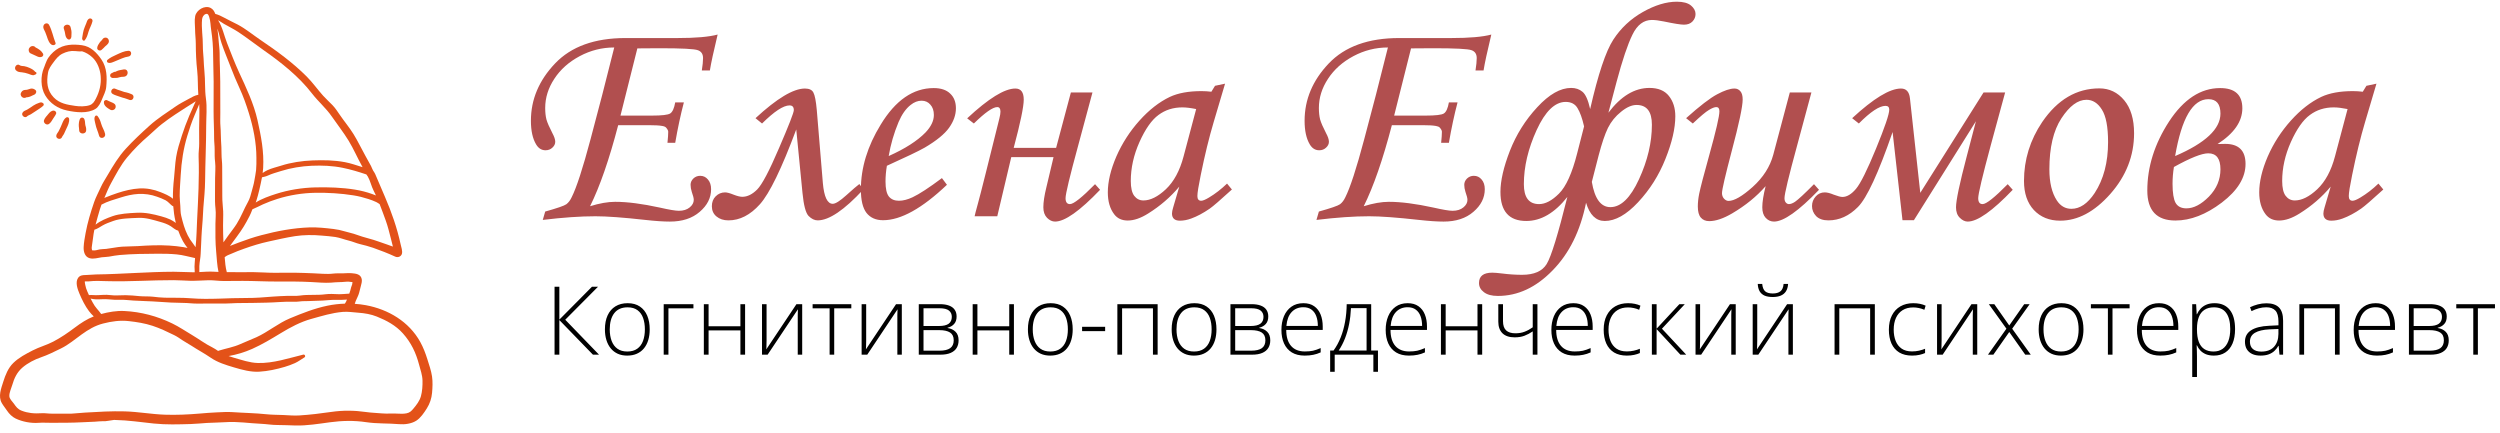 <?xml version="1.0" encoding="UTF-8"?> <svg xmlns="http://www.w3.org/2000/svg" width="289" height="50" viewBox="0 0 289 50" fill="none"> <path d="M82.062 8.143H81.131C81.225 7.545 81.272 7.07 81.272 6.719C81.272 6.25 81.072 5.945 80.674 5.805C80.287 5.652 78.811 5.576 76.244 5.576L73.678 5.594L71.727 13.363H75.365C76.514 13.363 77.217 13.281 77.475 13.117C77.744 12.941 77.938 12.514 78.055 11.834H79.057C78.682 13.252 78.348 14.81 78.055 16.51H77.158C77.217 15.959 77.246 15.531 77.246 15.227C77.246 15.098 77.164 14.94 77 14.752C76.918 14.658 76.766 14.594 76.543 14.559C76.227 14.5 75.734 14.471 75.066 14.471H71.463C70.42 18.455 69.336 21.578 68.211 23.84C69.301 23.5 70.268 23.33 71.111 23.33C72.518 23.33 74.24 23.553 76.279 23.998C77.357 24.244 78.09 24.367 78.477 24.367C78.992 24.367 79.408 24.238 79.725 23.98C80.041 23.723 80.199 23.43 80.199 23.102C80.199 22.914 80.123 22.609 79.971 22.188C79.877 21.895 79.83 21.619 79.83 21.361C79.83 21.092 79.936 20.852 80.147 20.641C80.369 20.43 80.633 20.324 80.938 20.324C81.301 20.324 81.6 20.465 81.834 20.746C82.08 21.027 82.203 21.402 82.203 21.871C82.203 22.867 81.764 23.74 80.885 24.49C80.018 25.24 78.869 25.615 77.439 25.615C76.689 25.615 75.74 25.551 74.592 25.422C72.072 25.141 70.15 25 68.826 25C67.092 25 65.064 25.141 62.744 25.422L63.025 24.455C64.408 24.068 65.223 23.787 65.469 23.611C65.715 23.424 65.92 23.154 66.084 22.803C66.647 21.689 67.373 19.457 68.264 16.105C69.166 12.754 70.08 9.215 71.006 5.488C69.6 5.488 68.269 5.822 67.016 6.49C65.762 7.158 64.783 8.031 64.08 9.109C63.377 10.176 63.025 11.301 63.025 12.484C63.025 12.988 63.072 13.428 63.166 13.803C63.272 14.178 63.5 14.705 63.852 15.385C64.074 15.795 64.186 16.129 64.186 16.387C64.186 16.645 64.074 16.873 63.852 17.072C63.641 17.271 63.377 17.371 63.06 17.371C62.603 17.371 62.24 17.143 61.971 16.686C61.572 16.018 61.373 15.109 61.373 13.961C61.373 11.5 62.305 9.291 64.168 7.334C66.031 5.377 68.744 4.398 72.307 4.398H78.336C80.422 4.398 81.963 4.264 82.959 3.994C82.49 5.939 82.191 7.322 82.062 8.143ZM99.799 21.906C97.596 24.285 95.838 25.475 94.525 25.475C94.162 25.475 93.811 25.305 93.471 24.965C93.143 24.625 92.908 23.74 92.768 22.311L92.047 14.963C90.359 19.486 88.959 22.369 87.846 23.611C86.732 24.854 85.519 25.475 84.207 25.475C83.644 25.475 83.182 25.322 82.818 25.018C82.467 24.725 82.291 24.332 82.291 23.84C82.291 23.371 82.438 22.99 82.731 22.697C83.035 22.393 83.398 22.24 83.82 22.24C84.043 22.24 84.371 22.328 84.805 22.504C85.227 22.668 85.561 22.75 85.807 22.75C86.393 22.75 86.967 22.469 87.529 21.906C88.092 21.344 88.936 19.744 90.061 17.107C91.197 14.471 91.766 13.012 91.766 12.73C91.766 12.367 91.602 12.185 91.273 12.185C90.559 12.185 89.498 12.883 88.092 14.277L87.336 13.662C89.809 11.377 91.713 10.234 93.049 10.234C93.553 10.234 93.881 10.393 94.033 10.709C94.197 11.014 94.326 11.682 94.42 12.713L95.123 21.168C95.264 22.762 95.644 23.559 96.266 23.559C96.582 23.559 97.103 23.23 97.83 22.574C98.568 21.906 99.072 21.473 99.342 21.273L99.799 21.906ZM108.887 20.588L109.467 21.361C106.596 24.092 104.135 25.457 102.084 25.457C101.252 25.457 100.613 25.176 100.168 24.613C99.734 24.051 99.518 23.148 99.518 21.906C99.518 19.398 100.279 16.902 101.803 14.418C103.514 11.594 105.559 10.182 107.938 10.182C108.77 10.182 109.402 10.393 109.836 10.815C110.281 11.225 110.504 11.793 110.504 12.52C110.504 13.281 110.24 14.031 109.713 14.77C109.186 15.508 108.242 16.275 106.883 17.072C106.203 17.459 104.75 18.156 102.523 19.164C102.418 19.797 102.365 20.4 102.365 20.975C102.365 21.807 102.494 22.387 102.752 22.715C103.021 23.043 103.408 23.207 103.912 23.207C104.393 23.207 104.92 23.072 105.494 22.803C106.268 22.439 107.398 21.701 108.887 20.588ZM102.734 18.039C104.621 17.195 106.039 16.287 106.988 15.315C107.633 14.635 107.955 13.961 107.955 13.293C107.955 12.789 107.82 12.391 107.551 12.098C107.293 11.793 106.953 11.641 106.531 11.641C106.098 11.641 105.676 11.805 105.266 12.133C104.715 12.566 104.252 13.223 103.877 14.102C103.338 15.391 102.957 16.703 102.734 18.039ZM127.168 21.941C124.824 24.391 123.09 25.615 121.965 25.615C121.637 25.615 121.326 25.469 121.033 25.176C120.752 24.883 120.611 24.479 120.611 23.963C120.611 23.365 120.729 22.592 120.963 21.643L121.789 18.162H116.902L115.285 25H112.666C112.689 24.859 112.812 24.385 113.035 23.576C113.199 22.99 113.51 21.783 113.967 19.955L115.531 13.68C115.613 13.352 115.654 13.094 115.654 12.906C115.654 12.555 115.531 12.379 115.285 12.379C114.77 12.379 113.867 13.012 112.578 14.277L111.805 13.68C114.266 11.383 116.123 10.234 117.377 10.234C118.021 10.234 118.344 10.662 118.344 11.518C118.344 12.338 117.957 14.195 117.184 17.09H122.088L123.793 10.691H126.289L124.637 16.826C123.664 20.389 123.178 22.416 123.178 22.908C123.178 23.365 123.348 23.594 123.688 23.594C124.109 23.594 125.076 22.826 126.588 21.291L127.168 21.941ZM140.457 9.918L141.617 9.672L140.299 14.119C139.771 15.889 139.273 17.928 138.805 20.236C138.547 21.49 138.418 22.299 138.418 22.662C138.418 23.025 138.564 23.207 138.857 23.207C139.045 23.207 139.344 23.084 139.754 22.838C140.48 22.404 141.178 21.865 141.846 21.221L142.408 21.906C141.072 23.125 140.217 23.863 139.842 24.121C139.092 24.637 138.377 25.018 137.697 25.264C137.252 25.428 136.818 25.51 136.396 25.51C136.092 25.51 135.863 25.439 135.711 25.299C135.559 25.158 135.482 24.953 135.482 24.684C135.482 24.508 135.529 24.268 135.623 23.963L136.326 21.572C135.318 22.779 134.117 23.816 132.723 24.684C131.867 25.223 131.082 25.492 130.367 25.492C129.688 25.492 129.166 25.252 128.803 24.771C128.311 24.127 128.064 23.283 128.064 22.24C128.064 20.998 128.393 19.615 129.049 18.092C129.717 16.568 130.607 15.185 131.721 13.943C132.834 12.701 134.006 11.787 135.236 11.201C136.186 10.756 137.404 10.533 138.893 10.533C139.268 10.533 139.648 10.557 140.035 10.604L140.457 9.918ZM138.277 12.607C137.645 12.479 137.111 12.414 136.678 12.414C135.623 12.414 134.703 12.707 133.918 13.293C133.133 13.867 132.4 14.91 131.721 16.422C131.053 17.922 130.719 19.422 130.719 20.922C130.719 21.719 130.854 22.293 131.123 22.645C131.393 22.996 131.744 23.172 132.178 23.172C132.986 23.172 133.854 22.738 134.779 21.871C135.705 20.992 136.385 19.732 136.818 18.092L138.277 12.607ZM171.5 8.143H170.568C170.662 7.545 170.709 7.07 170.709 6.719C170.709 6.25 170.51 5.945 170.111 5.805C169.725 5.652 168.248 5.576 165.682 5.576L163.115 5.594L161.164 13.363H164.803C165.951 13.363 166.654 13.281 166.912 13.117C167.182 12.941 167.375 12.514 167.492 11.834H168.494C168.119 13.252 167.785 14.81 167.492 16.51H166.596C166.654 15.959 166.684 15.531 166.684 15.227C166.684 15.098 166.602 14.94 166.438 14.752C166.355 14.658 166.203 14.594 165.98 14.559C165.664 14.5 165.172 14.471 164.504 14.471H160.9C159.857 18.455 158.773 21.578 157.648 23.84C158.738 23.5 159.705 23.33 160.549 23.33C161.955 23.33 163.678 23.553 165.717 23.998C166.795 24.244 167.527 24.367 167.914 24.367C168.43 24.367 168.846 24.238 169.162 23.98C169.479 23.723 169.637 23.43 169.637 23.102C169.637 22.914 169.561 22.609 169.408 22.188C169.314 21.895 169.268 21.619 169.268 21.361C169.268 21.092 169.373 20.852 169.584 20.641C169.807 20.43 170.07 20.324 170.375 20.324C170.738 20.324 171.037 20.465 171.271 20.746C171.518 21.027 171.641 21.402 171.641 21.871C171.641 22.867 171.201 23.74 170.322 24.49C169.455 25.24 168.307 25.615 166.877 25.615C166.127 25.615 165.178 25.551 164.029 25.422C161.51 25.141 159.588 25 158.264 25C156.529 25 154.502 25.141 152.182 25.422L152.463 24.455C153.846 24.068 154.66 23.787 154.906 23.611C155.152 23.424 155.357 23.154 155.521 22.803C156.084 21.689 156.811 19.457 157.701 16.105C158.604 12.754 159.518 9.215 160.443 5.488C159.037 5.488 157.707 5.822 156.453 6.49C155.199 7.158 154.221 8.031 153.518 9.109C152.814 10.176 152.463 11.301 152.463 12.484C152.463 12.988 152.51 13.428 152.604 13.803C152.709 14.178 152.938 14.705 153.289 15.385C153.512 15.795 153.623 16.129 153.623 16.387C153.623 16.645 153.512 16.873 153.289 17.072C153.078 17.271 152.814 17.371 152.498 17.371C152.041 17.371 151.678 17.143 151.408 16.686C151.01 16.018 150.811 15.109 150.811 13.961C150.811 11.5 151.742 9.291 153.605 7.334C155.469 5.377 158.182 4.398 161.744 4.398H167.773C169.859 4.398 171.4 4.264 172.396 3.994C171.928 5.939 171.629 7.322 171.5 8.143ZM183.822 12.607C184.736 8.6 185.627 5.928 186.494 4.592C187.361 3.256 188.498 2.189 189.904 1.393C191.311 0.596 192.623 0.197 193.842 0.197C194.58 0.197 195.125 0.344 195.477 0.637C195.828 0.93 196.004 1.258 196.004 1.621C196.004 1.949 195.887 2.236 195.652 2.482C195.418 2.729 195.09 2.852 194.668 2.852C194.293 2.852 193.52 2.729 192.348 2.482C191.773 2.365 191.311 2.307 190.959 2.307C190.01 2.307 189.26 2.875 188.709 4.012C188.158 5.137 187.549 6.947 186.881 9.443L185.932 13.029C187.373 11.119 188.955 10.164 190.678 10.164C191.686 10.164 192.436 10.475 192.928 11.096C193.42 11.717 193.666 12.496 193.666 13.434C193.666 14.828 193.285 16.475 192.523 18.373C191.773 20.26 190.719 21.93 189.359 23.383C188.012 24.824 186.729 25.545 185.51 25.545C184.49 25.545 183.77 24.842 183.348 23.436C182.691 26.693 181.402 29.301 179.48 31.258C177.57 33.227 175.461 34.211 173.152 34.211C172.449 34.211 171.91 34.065 171.535 33.772C171.16 33.49 170.973 33.139 170.973 32.717C170.973 31.92 171.482 31.521 172.502 31.521C172.748 31.521 173.111 31.551 173.592 31.609C174.412 31.715 175.197 31.768 175.947 31.768C177.342 31.768 178.291 31.352 178.795 30.52C179.311 29.688 180.107 27.104 181.186 22.768C179.721 24.619 178.139 25.545 176.439 25.545C174.447 25.545 173.451 24.426 173.451 22.188C173.451 20.898 173.814 19.316 174.541 17.441C175.279 15.555 176.334 13.873 177.705 12.396C179.076 10.908 180.383 10.164 181.625 10.164C182.141 10.164 182.574 10.31 182.926 10.604C183.289 10.896 183.588 11.565 183.822 12.607ZM183.119 14.611C182.908 13.685 182.656 12.982 182.363 12.502C182.082 12.021 181.625 11.781 180.992 11.781C179.75 11.781 178.631 12.865 177.635 15.033C176.65 17.189 176.158 19.275 176.158 21.291C176.158 22.826 176.744 23.594 177.916 23.594C178.643 23.594 179.41 23.189 180.219 22.381C181.039 21.561 181.736 20.02 182.311 17.758L183.119 14.611ZM184.016 21.027C184.344 22.973 185.059 23.945 186.16 23.945C187.379 23.945 188.48 22.873 189.465 20.729C190.461 18.572 190.959 16.469 190.959 14.418C190.959 12.895 190.367 12.133 189.184 12.133C188.633 12.133 188.035 12.396 187.391 12.924C186.746 13.44 186.242 14.06 185.879 14.787C185.527 15.514 185.17 16.568 184.807 17.951L184.016 21.027ZM206.902 10.691H209.398L207.746 16.826C206.773 20.389 206.287 22.416 206.287 22.908C206.287 23.131 206.34 23.301 206.445 23.418C206.551 23.535 206.668 23.594 206.797 23.594C206.996 23.594 207.23 23.506 207.5 23.33C207.887 23.061 208.619 22.381 209.697 21.291L210.277 21.941C207.922 24.391 206.188 25.615 205.074 25.615C204.699 25.615 204.377 25.469 204.107 25.176C203.85 24.895 203.721 24.49 203.721 23.963C203.721 23.354 203.85 22.539 204.107 21.52C203.064 22.715 201.775 23.764 200.24 24.666C199.221 25.264 198.336 25.562 197.586 25.562C197.176 25.562 196.854 25.428 196.619 25.158C196.385 24.889 196.268 24.461 196.268 23.875C196.268 23.418 196.32 22.926 196.426 22.398C196.578 21.66 196.965 20.178 197.586 17.951C198.371 15.127 198.764 13.434 198.764 12.871C198.764 12.543 198.646 12.379 198.412 12.379C198.201 12.379 197.914 12.49 197.551 12.713C197.188 12.924 196.566 13.445 195.688 14.277L194.914 13.662C196.484 12.256 197.68 11.336 198.5 10.902C199.332 10.457 200 10.234 200.504 10.234C200.785 10.234 201.014 10.34 201.189 10.551C201.365 10.75 201.453 11.066 201.453 11.5C201.453 12.309 201.031 14.295 200.188 17.459C199.438 20.307 199.062 21.93 199.062 22.328C199.062 22.574 199.139 22.785 199.291 22.961C199.455 23.137 199.631 23.225 199.818 23.225C200.475 23.225 201.406 22.686 202.613 21.607C203.82 20.518 204.611 19.281 204.986 17.898L206.902 10.691ZM214.883 14.277L214.109 13.662C216.582 11.377 218.463 10.234 219.752 10.234C220.361 10.234 220.707 10.609 220.789 11.359L221.984 22.293L229.297 10.691H231.793L230.123 16.826C229.162 20.389 228.682 22.416 228.682 22.908C228.682 23.365 228.852 23.594 229.191 23.594C229.613 23.594 230.58 22.826 232.092 21.291L232.672 21.941C230.328 24.391 228.594 25.615 227.469 25.615C227.152 25.615 226.848 25.469 226.555 25.176C226.262 24.895 226.115 24.49 226.115 23.963C226.115 23.178 226.525 21.227 227.346 18.109L228.418 14.014L221.246 25.457H219.928L218.785 15.262C217.145 20.008 215.809 22.896 214.777 23.928C213.758 24.959 212.621 25.475 211.367 25.475C210.746 25.475 210.271 25.311 209.943 24.982C209.627 24.643 209.469 24.256 209.469 23.822C209.469 23.4 209.609 23.031 209.891 22.715C210.172 22.398 210.523 22.24 210.945 22.24C211.215 22.24 211.561 22.328 211.982 22.504C212.451 22.68 212.785 22.768 212.984 22.768C213.5 22.768 214.021 22.457 214.549 21.836C215.076 21.215 215.85 19.662 216.869 17.178C217.889 14.693 218.398 13.193 218.398 12.678C218.398 12.385 218.252 12.238 217.959 12.238C217.256 12.238 216.23 12.918 214.883 14.277ZM242.691 10.217C243.84 10.217 244.795 10.674 245.557 11.588C246.318 12.502 246.699 13.773 246.699 15.402C246.699 18.004 245.785 20.342 243.957 22.416C242.129 24.479 240.195 25.51 238.156 25.51C236.902 25.51 235.889 25.1 235.115 24.279C234.354 23.459 233.973 22.34 233.973 20.922C233.973 18.461 234.676 16.188 236.082 14.102C237.852 11.512 240.055 10.217 242.691 10.217ZM241.197 11.535C240.201 11.535 239.234 12.25 238.297 13.68C237.371 15.098 236.908 17.061 236.908 19.568C236.908 21.092 237.195 22.293 237.77 23.172C238.191 23.816 238.754 24.139 239.457 24.139C240.441 24.139 241.338 23.529 242.146 22.311C243.178 20.729 243.693 18.766 243.693 16.422C243.693 14.664 243.453 13.41 242.973 12.66C242.504 11.91 241.912 11.535 241.197 11.535ZM256.35 16.65L257.229 16.633C258.799 16.633 259.584 17.406 259.584 18.953C259.584 20.535 258.67 22.023 256.842 23.418C255.014 24.801 253.227 25.492 251.48 25.492C249.312 25.492 248.229 24.338 248.229 22.029C248.229 19.287 249.066 16.627 250.742 14.049C252.43 11.471 254.398 10.182 256.648 10.182C258.359 10.182 259.215 10.961 259.215 12.52C259.215 14.043 258.26 15.42 256.35 16.65ZM251.445 18.039C254.938 16.539 256.684 14.904 256.684 13.135C256.684 12.021 256.221 11.465 255.295 11.465C253.479 11.465 252.195 13.656 251.445 18.039ZM251.305 19.305C251.199 19.961 251.146 20.605 251.146 21.238C251.146 22.293 251.264 23.031 251.498 23.453C251.744 23.875 252.16 24.086 252.746 24.086C253.59 24.086 254.457 23.635 255.348 22.732C256.238 21.818 256.684 20.764 256.684 19.568C256.684 18.338 256.215 17.723 255.277 17.723C254.527 17.723 253.203 18.25 251.305 19.305ZM273.559 9.918L274.719 9.672L273.4 14.119C272.873 15.889 272.375 17.928 271.906 20.236C271.648 21.49 271.52 22.299 271.52 22.662C271.52 23.025 271.666 23.207 271.959 23.207C272.146 23.207 272.445 23.084 272.855 22.838C273.582 22.404 274.279 21.865 274.947 21.221L275.51 21.906C274.174 23.125 273.318 23.863 272.943 24.121C272.193 24.637 271.479 25.018 270.799 25.264C270.354 25.428 269.92 25.51 269.498 25.51C269.193 25.51 268.965 25.439 268.812 25.299C268.66 25.158 268.584 24.953 268.584 24.684C268.584 24.508 268.631 24.268 268.725 23.963L269.428 21.572C268.42 22.779 267.219 23.816 265.824 24.684C264.969 25.223 264.184 25.492 263.469 25.492C262.789 25.492 262.268 25.252 261.904 24.771C261.412 24.127 261.166 23.283 261.166 22.24C261.166 20.998 261.494 19.615 262.15 18.092C262.818 16.568 263.709 15.185 264.822 13.943C265.936 12.701 267.107 11.787 268.338 11.201C269.287 10.756 270.506 10.533 271.994 10.533C272.369 10.533 272.75 10.557 273.137 10.604L273.559 9.918ZM271.379 12.607C270.746 12.479 270.213 12.414 269.779 12.414C268.725 12.414 267.805 12.707 267.02 13.293C266.234 13.867 265.502 14.91 264.822 16.422C264.154 17.922 263.82 19.422 263.82 20.922C263.82 21.719 263.955 22.293 264.225 22.645C264.494 22.996 264.846 23.172 265.279 23.172C266.088 23.172 266.955 22.738 267.881 21.871C268.807 20.992 269.486 19.732 269.92 18.092L271.379 12.607Z" fill="#B14F4F"></path> <path d="M69.247 41H68.543L64.66 36.998V41H64.106V33.148H64.66V36.95L68.43 33.148H69.128L65.342 36.961L69.247 41ZM75.106 38.073C75.106 38.524 75.051 38.936 74.94 39.308C74.829 39.677 74.664 39.996 74.446 40.264C74.227 40.533 73.955 40.74 73.629 40.887C73.307 41.034 72.931 41.107 72.501 41.107C72.093 41.107 71.73 41.036 71.411 40.893C71.092 40.746 70.822 40.538 70.6 40.27C70.382 40.001 70.215 39.682 70.101 39.313C69.986 38.941 69.929 38.528 69.929 38.073C69.929 37.446 70.033 36.907 70.24 36.456C70.451 36.001 70.752 35.654 71.143 35.414C71.537 35.171 72.007 35.049 72.555 35.049C73.121 35.049 73.592 35.178 73.968 35.435C74.347 35.69 74.632 36.044 74.822 36.499C75.012 36.954 75.106 37.478 75.106 38.073ZM70.487 38.073C70.487 38.585 70.561 39.032 70.707 39.416C70.854 39.799 71.076 40.098 71.374 40.312C71.674 40.527 72.054 40.635 72.512 40.635C72.981 40.635 73.366 40.527 73.667 40.312C73.968 40.098 74.19 39.797 74.333 39.41C74.476 39.023 74.548 38.578 74.548 38.073C74.548 37.582 74.48 37.145 74.344 36.762C74.208 36.379 73.993 36.078 73.699 35.86C73.406 35.638 73.022 35.527 72.55 35.527C71.873 35.527 71.359 35.752 71.008 36.204C70.661 36.655 70.487 37.278 70.487 38.073ZM80.161 35.162V35.64H77.271V41H76.723V35.162H80.161ZM81.912 35.162V37.718H85.591V35.162H86.133V41H85.591V38.196H81.912V41H81.364V35.162H81.912ZM88.615 35.162V39.356C88.615 39.439 88.613 39.523 88.609 39.609C88.609 39.695 88.608 39.783 88.604 39.872C88.604 39.962 88.602 40.049 88.599 40.135C88.595 40.221 88.59 40.305 88.582 40.388L92.068 35.162H92.734V41H92.219V36.768C92.219 36.66 92.219 36.549 92.219 36.435C92.222 36.316 92.226 36.2 92.23 36.085C92.233 35.967 92.237 35.856 92.24 35.752L88.738 41H88.088V35.162H88.615ZM98.412 35.64H96.435V41H95.903V35.64H93.938V35.162H98.412V35.64ZM100.13 35.162V39.356C100.13 39.439 100.129 39.523 100.125 39.609C100.125 39.695 100.123 39.783 100.12 39.872C100.12 39.962 100.118 40.049 100.114 40.135C100.111 40.221 100.105 40.305 100.098 40.388L103.584 35.162H104.25V41H103.734V36.768C103.734 36.66 103.734 36.549 103.734 36.435C103.738 36.316 103.742 36.2 103.745 36.085C103.749 35.967 103.752 35.856 103.756 35.752L100.254 41H99.604V35.162H100.13ZM110.583 36.585C110.583 36.954 110.486 37.244 110.292 37.455C110.103 37.666 109.85 37.81 109.535 37.885V37.917C109.918 37.974 110.226 38.119 110.459 38.352C110.695 38.581 110.813 38.911 110.813 39.34C110.813 39.681 110.738 39.974 110.588 40.221C110.438 40.468 110.207 40.66 109.895 40.796C109.587 40.932 109.191 41 108.708 41H106.21V35.162H108.644C109.073 35.162 109.431 35.217 109.718 35.328C110.004 35.435 110.219 35.595 110.362 35.806C110.509 36.014 110.583 36.273 110.583 36.585ZM110.25 39.34C110.25 38.921 110.108 38.621 109.825 38.438C109.542 38.255 109.127 38.164 108.579 38.164H106.758V40.538H108.611C109.159 40.538 109.569 40.441 109.841 40.248C110.113 40.051 110.25 39.748 110.25 39.34ZM110.029 36.628C110.029 36.32 109.92 36.078 109.702 35.903C109.483 35.724 109.113 35.634 108.59 35.634H106.758V37.686H108.536C109.052 37.686 109.43 37.598 109.669 37.423C109.909 37.244 110.029 36.979 110.029 36.628ZM112.989 35.162V37.718H116.668V35.162H117.21V41H116.668V38.196H112.989V41H112.441V35.162H112.989ZM124.005 38.073C124.005 38.524 123.949 38.936 123.838 39.308C123.727 39.677 123.563 39.996 123.344 40.264C123.126 40.533 122.854 40.74 122.528 40.887C122.206 41.034 121.83 41.107 121.4 41.107C120.992 41.107 120.628 41.036 120.31 40.893C119.991 40.746 119.721 40.538 119.499 40.27C119.28 40.001 119.114 39.682 118.999 39.313C118.884 38.941 118.827 38.528 118.827 38.073C118.827 37.446 118.931 36.907 119.139 36.456C119.35 36.001 119.651 35.654 120.041 35.414C120.435 35.171 120.906 35.049 121.454 35.049C122.019 35.049 122.49 35.178 122.866 35.435C123.246 35.69 123.53 36.044 123.72 36.499C123.91 36.954 124.005 37.478 124.005 38.073ZM119.386 38.073C119.386 38.585 119.459 39.032 119.606 39.416C119.753 39.799 119.975 40.098 120.272 40.312C120.573 40.527 120.952 40.635 121.411 40.635C121.88 40.635 122.265 40.527 122.565 40.312C122.866 40.098 123.088 39.797 123.231 39.41C123.375 39.023 123.446 38.578 123.446 38.073C123.446 37.582 123.378 37.145 123.242 36.762C123.106 36.379 122.891 36.078 122.598 35.86C122.304 35.638 121.921 35.527 121.448 35.527C120.771 35.527 120.258 35.752 119.907 36.204C119.559 36.655 119.386 37.278 119.386 38.073ZM125.09 38.277V37.777H127.754V38.277H125.09ZM133.823 35.162V41H133.281V35.64H129.714V41H129.167V35.162H133.823ZM140.623 38.073C140.623 38.524 140.568 38.936 140.457 39.308C140.346 39.677 140.181 39.996 139.962 40.264C139.744 40.533 139.472 40.74 139.146 40.887C138.824 41.034 138.448 41.107 138.018 41.107C137.61 41.107 137.246 41.036 136.928 40.893C136.609 40.746 136.339 40.538 136.117 40.27C135.898 40.001 135.732 39.682 135.617 39.313C135.503 38.941 135.445 38.528 135.445 38.073C135.445 37.446 135.549 36.907 135.757 36.456C135.968 36.001 136.269 35.654 136.659 35.414C137.053 35.171 137.524 35.049 138.072 35.049C138.638 35.049 139.108 35.178 139.484 35.435C139.864 35.69 140.149 36.044 140.338 36.499C140.528 36.954 140.623 37.478 140.623 38.073ZM136.004 38.073C136.004 38.585 136.077 39.032 136.224 39.416C136.371 39.799 136.593 40.098 136.89 40.312C137.191 40.527 137.57 40.635 138.029 40.635C138.498 40.635 138.883 40.527 139.184 40.312C139.484 40.098 139.706 39.797 139.85 39.41C139.993 39.023 140.064 38.578 140.064 38.073C140.064 37.582 139.996 37.145 139.86 36.762C139.724 36.379 139.509 36.078 139.216 35.86C138.922 35.638 138.539 35.527 138.066 35.527C137.39 35.527 136.876 35.752 136.525 36.204C136.178 36.655 136.004 37.278 136.004 38.073ZM146.612 36.585C146.612 36.954 146.515 37.244 146.322 37.455C146.132 37.666 145.88 37.81 145.564 37.885V37.917C145.948 37.974 146.256 38.119 146.488 38.352C146.725 38.581 146.843 38.911 146.843 39.34C146.843 39.681 146.768 39.974 146.617 40.221C146.467 40.468 146.236 40.66 145.924 40.796C145.616 40.932 145.221 41 144.737 41H142.24V35.162H144.673C145.103 35.162 145.461 35.217 145.747 35.328C146.034 35.435 146.248 35.595 146.392 35.806C146.538 36.014 146.612 36.273 146.612 36.585ZM146.279 39.34C146.279 38.921 146.137 38.621 145.854 38.438C145.572 38.255 145.156 38.164 144.608 38.164H142.788V40.538H144.641C145.188 40.538 145.598 40.441 145.871 40.248C146.143 40.051 146.279 39.748 146.279 39.34ZM146.059 36.628C146.059 36.32 145.949 36.078 145.731 35.903C145.513 35.724 145.142 35.634 144.619 35.634H142.788V37.686H144.565C145.081 37.686 145.459 37.598 145.699 37.423C145.939 37.244 146.059 36.979 146.059 36.628ZM150.678 35.049C151.175 35.049 151.589 35.165 151.918 35.398C152.251 35.631 152.499 35.949 152.66 36.354C152.824 36.759 152.907 37.222 152.907 37.745V38.137H148.69C148.69 38.939 148.875 39.555 149.244 39.985C149.616 40.415 150.148 40.629 150.839 40.629C151.201 40.629 151.514 40.601 151.779 40.544C152.047 40.483 152.345 40.38 152.67 40.237V40.737C152.384 40.866 152.097 40.959 151.811 41.016C151.525 41.077 151.195 41.107 150.823 41.107C150.232 41.107 149.736 40.986 149.335 40.742C148.938 40.495 148.637 40.148 148.433 39.7C148.232 39.253 148.132 38.73 148.132 38.132C148.132 37.548 148.229 37.024 148.422 36.558C148.619 36.093 148.905 35.726 149.281 35.457C149.661 35.185 150.126 35.049 150.678 35.049ZM150.672 35.516C150.114 35.516 149.661 35.702 149.313 36.075C148.97 36.444 148.767 36.977 148.707 37.675H152.343C152.343 37.249 152.282 36.873 152.16 36.547C152.038 36.221 151.854 35.969 151.607 35.79C151.363 35.607 151.052 35.516 150.672 35.516ZM158.509 35.162V40.522H159.293V42.977H158.761V41H154.292V42.977H153.766V40.522H154.158C154.488 40.067 154.763 39.56 154.985 39.002C155.207 38.443 155.376 37.842 155.49 37.197C155.608 36.549 155.671 35.871 155.678 35.162H158.509ZM157.977 35.618H156.172C156.144 36.259 156.072 36.873 155.958 37.46C155.843 38.044 155.685 38.594 155.485 39.109C155.284 39.621 155.041 40.092 154.754 40.522H157.977V35.618ZM162.73 35.049C163.228 35.049 163.642 35.165 163.971 35.398C164.304 35.631 164.551 35.949 164.712 36.354C164.877 36.759 164.959 37.222 164.959 37.745V38.137H160.743C160.743 38.939 160.928 39.555 161.296 39.985C161.669 40.415 162.201 40.629 162.892 40.629C163.253 40.629 163.567 40.601 163.832 40.544C164.1 40.483 164.397 40.38 164.723 40.237V40.737C164.437 40.866 164.15 40.959 163.864 41.016C163.577 41.077 163.248 41.107 162.875 41.107C162.285 41.107 161.789 40.986 161.388 40.742C160.99 40.495 160.689 40.148 160.485 39.7C160.285 39.253 160.185 38.73 160.185 38.132C160.185 37.548 160.281 37.024 160.475 36.558C160.672 36.093 160.958 35.726 161.334 35.457C161.714 35.185 162.179 35.049 162.73 35.049ZM162.725 35.516C162.167 35.516 161.714 35.702 161.366 36.075C161.022 36.444 160.82 36.977 160.759 37.675H164.396C164.396 37.249 164.335 36.873 164.213 36.547C164.091 36.221 163.907 35.969 163.66 35.79C163.416 35.607 163.105 35.516 162.725 35.516ZM167.119 35.162V37.718H170.798V35.162H171.34V41H170.798V38.196H167.119V41H166.571V35.162H167.119ZM173.747 35.162V37.122C173.747 37.613 173.868 37.971 174.112 38.196C174.355 38.418 174.712 38.529 175.181 38.529C175.582 38.529 175.942 38.467 176.26 38.341C176.583 38.216 176.89 38.048 177.184 37.836V35.162H177.727V41H177.184V38.309C176.865 38.524 176.545 38.692 176.223 38.814C175.904 38.936 175.528 38.997 175.095 38.997C174.475 38.997 174.004 38.839 173.682 38.524C173.363 38.205 173.204 37.759 173.204 37.187V35.162H173.747ZM181.884 35.049C182.382 35.049 182.795 35.165 183.125 35.398C183.458 35.631 183.705 35.949 183.866 36.354C184.03 36.759 184.113 37.222 184.113 37.745V38.137H179.896C179.896 38.939 180.081 39.555 180.45 39.985C180.822 40.415 181.354 40.629 182.045 40.629C182.407 40.629 182.72 40.601 182.985 40.544C183.253 40.483 183.551 40.38 183.876 40.237V40.737C183.59 40.866 183.304 40.959 183.017 41.016C182.731 41.077 182.401 41.107 182.029 41.107C181.438 41.107 180.942 40.986 180.541 40.742C180.144 40.495 179.843 40.148 179.639 39.7C179.438 39.253 179.338 38.73 179.338 38.132C179.338 37.548 179.435 37.024 179.628 36.558C179.825 36.093 180.111 35.726 180.487 35.457C180.867 35.185 181.332 35.049 181.884 35.049ZM181.878 35.516C181.32 35.516 180.867 35.702 180.52 36.075C180.176 36.444 179.973 36.977 179.913 37.675H183.549C183.549 37.249 183.488 36.873 183.366 36.547C183.244 36.221 183.06 35.969 182.813 35.79C182.569 35.607 182.258 35.516 181.878 35.516ZM188.061 41.107C187.48 41.107 186.99 40.987 186.589 40.748C186.191 40.504 185.891 40.158 185.687 39.711C185.486 39.26 185.386 38.726 185.386 38.11C185.386 37.469 185.502 36.922 185.735 36.467C185.968 36.008 186.295 35.658 186.718 35.414C187.14 35.171 187.636 35.049 188.206 35.049C188.485 35.049 188.744 35.074 188.984 35.124C189.224 35.174 189.441 35.244 189.634 35.334L189.489 35.812C189.289 35.722 189.076 35.654 188.85 35.607C188.625 35.561 188.408 35.538 188.2 35.538C187.72 35.538 187.312 35.643 186.976 35.855C186.643 36.062 186.387 36.359 186.208 36.746C186.032 37.129 185.944 37.582 185.944 38.105C185.944 38.596 186.02 39.031 186.17 39.41C186.32 39.786 186.551 40.083 186.863 40.302C187.174 40.517 187.574 40.624 188.061 40.624C188.343 40.624 188.612 40.595 188.866 40.538C189.124 40.481 189.359 40.407 189.57 40.318V40.812C189.38 40.898 189.16 40.968 188.909 41.022C188.662 41.079 188.379 41.107 188.061 41.107ZM194.135 35.162H194.764L192.121 37.998L194.925 41H194.253L191.503 38.041V41H190.956V35.162H191.503V37.998L194.135 35.162ZM196.531 35.162V39.356C196.531 39.439 196.529 39.523 196.525 39.609C196.525 39.695 196.524 39.783 196.52 39.872C196.52 39.962 196.518 40.049 196.515 40.135C196.511 40.221 196.506 40.305 196.499 40.388L199.984 35.162H200.65V41H200.135V36.768C200.135 36.66 200.135 36.549 200.135 36.435C200.138 36.316 200.142 36.2 200.146 36.085C200.149 35.967 200.153 35.856 200.156 35.752L196.654 41H196.004V35.162H196.531ZM203.137 35.162V39.356C203.137 39.439 203.135 39.523 203.132 39.609C203.132 39.695 203.13 39.783 203.126 39.872C203.126 39.962 203.125 40.049 203.121 40.135C203.118 40.221 203.112 40.305 203.105 40.388L206.591 35.162H207.257V41H206.741V36.768C206.741 36.66 206.741 36.549 206.741 36.435C206.745 36.316 206.748 36.2 206.752 36.085C206.756 35.967 206.759 35.856 206.763 35.752L203.261 41H202.611V35.162H203.137ZM206.704 32.825C206.682 33.169 206.6 33.452 206.457 33.674C206.317 33.896 206.118 34.062 205.86 34.173C205.603 34.281 205.291 34.334 204.926 34.334C204.557 34.334 204.247 34.283 203.997 34.179C203.75 34.071 203.558 33.907 203.422 33.685C203.289 33.459 203.214 33.172 203.196 32.825H203.712C203.748 33.219 203.861 33.502 204.05 33.674C204.244 33.842 204.537 33.926 204.931 33.926C205.314 33.926 205.61 33.842 205.817 33.674C206.029 33.505 206.15 33.223 206.183 32.825H206.704ZM216.731 35.162V41H216.189V35.64H212.623V41H212.075V35.162H216.731ZM221.028 41.107C220.448 41.107 219.958 40.987 219.557 40.748C219.159 40.504 218.858 40.158 218.654 39.711C218.454 39.26 218.354 38.726 218.354 38.11C218.354 37.469 218.47 36.922 218.703 36.467C218.935 36.008 219.263 35.658 219.686 35.414C220.108 35.171 220.604 35.049 221.173 35.049C221.453 35.049 221.712 35.074 221.952 35.124C222.192 35.174 222.409 35.244 222.602 35.334L222.457 35.812C222.257 35.722 222.043 35.654 221.818 35.607C221.592 35.561 221.376 35.538 221.168 35.538C220.688 35.538 220.28 35.643 219.943 35.855C219.61 36.062 219.354 36.359 219.175 36.746C219 37.129 218.912 37.582 218.912 38.105C218.912 38.596 218.987 39.031 219.138 39.41C219.288 39.786 219.519 40.083 219.831 40.302C220.142 40.517 220.541 40.624 221.028 40.624C221.311 40.624 221.58 40.595 221.834 40.538C222.092 40.481 222.326 40.407 222.538 40.318V40.812C222.348 40.898 222.128 40.968 221.877 41.022C221.63 41.079 221.347 41.107 221.028 41.107ZM224.45 35.162V39.356C224.45 39.439 224.448 39.523 224.444 39.609C224.444 39.695 224.443 39.783 224.439 39.872C224.439 39.962 224.437 40.049 224.434 40.135C224.43 40.221 224.425 40.305 224.417 40.388L227.903 35.162H228.569V41H228.054V36.768C228.054 36.66 228.054 36.549 228.054 36.435C228.057 36.316 228.061 36.2 228.064 36.085C228.068 35.967 228.072 35.856 228.075 35.752L224.573 41H223.923V35.162H224.45ZM231.942 37.998L229.907 35.162H230.541L232.27 37.627L234 35.162H234.628L232.608 37.998L234.757 41H234.118L232.27 38.379L230.433 41H229.81L231.942 37.998ZM240.848 38.073C240.848 38.524 240.792 38.936 240.681 39.308C240.57 39.677 240.405 39.996 240.187 40.264C239.969 40.533 239.696 40.74 239.371 40.887C239.048 41.034 238.672 41.107 238.243 41.107C237.834 41.107 237.471 41.036 237.152 40.893C236.834 40.746 236.563 40.538 236.341 40.27C236.123 40.001 235.956 39.682 235.842 39.313C235.727 38.941 235.67 38.528 235.67 38.073C235.67 37.446 235.774 36.907 235.981 36.456C236.193 36.001 236.493 35.654 236.884 35.414C237.278 35.171 237.749 35.049 238.296 35.049C238.862 35.049 239.333 35.178 239.709 35.435C240.089 35.69 240.373 36.044 240.563 36.499C240.753 36.954 240.848 37.478 240.848 38.073ZM236.229 38.073C236.229 38.585 236.302 39.032 236.449 39.416C236.596 39.799 236.818 40.098 237.115 40.312C237.416 40.527 237.795 40.635 238.253 40.635C238.722 40.635 239.107 40.527 239.408 40.312C239.709 40.098 239.931 39.797 240.074 39.41C240.217 39.023 240.289 38.578 240.289 38.073C240.289 37.582 240.221 37.145 240.085 36.762C239.949 36.379 239.734 36.078 239.44 35.86C239.147 35.638 238.764 35.527 238.291 35.527C237.614 35.527 237.1 35.752 236.75 36.204C236.402 36.655 236.229 37.278 236.229 38.073ZM246.181 35.64H244.205V41H243.673V35.64H241.707V35.162H246.181V35.64ZM249.581 35.049C250.079 35.049 250.492 35.165 250.822 35.398C251.155 35.631 251.402 35.949 251.563 36.354C251.728 36.759 251.81 37.222 251.81 37.745V38.137H247.594C247.594 38.939 247.778 39.555 248.147 39.985C248.519 40.415 249.051 40.629 249.742 40.629C250.104 40.629 250.417 40.601 250.682 40.544C250.951 40.483 251.248 40.38 251.574 40.237V40.737C251.287 40.866 251.001 40.959 250.714 41.016C250.428 41.077 250.098 41.107 249.726 41.107C249.135 41.107 248.639 40.986 248.238 40.742C247.841 40.495 247.54 40.148 247.336 39.7C247.135 39.253 247.035 38.73 247.035 38.132C247.035 37.548 247.132 37.024 247.325 36.558C247.522 36.093 247.809 35.726 248.185 35.457C248.564 35.185 249.03 35.049 249.581 35.049ZM249.576 35.516C249.017 35.516 248.564 35.702 248.217 36.075C247.873 36.444 247.671 36.977 247.61 37.675H251.246C251.246 37.249 251.185 36.873 251.063 36.547C250.942 36.221 250.757 35.969 250.51 35.79C250.267 35.607 249.955 35.516 249.576 35.516ZM256.005 35.049C256.757 35.049 257.339 35.301 257.75 35.806C258.166 36.311 258.374 37.056 258.374 38.041C258.374 38.699 258.275 39.258 258.078 39.716C257.881 40.171 257.6 40.517 257.235 40.753C256.873 40.989 256.438 41.107 255.93 41.107C255.579 41.107 255.273 41.056 255.011 40.952C254.753 40.844 254.539 40.701 254.367 40.522C254.195 40.339 254.062 40.139 253.969 39.92H253.932C253.942 40.124 253.951 40.338 253.958 40.56C253.966 40.782 253.969 40.991 253.969 41.188V43.584H253.421V35.162H253.873L253.937 36.327H253.969C254.066 36.105 254.202 35.896 254.377 35.699C254.553 35.502 254.775 35.344 255.043 35.226C255.312 35.108 255.632 35.049 256.005 35.049ZM255.935 35.527C255.495 35.527 255.128 35.623 254.834 35.817C254.544 36.007 254.327 36.286 254.184 36.655C254.044 37.02 253.973 37.468 253.969 37.998V38.089C253.969 38.658 254.039 39.133 254.179 39.512C254.322 39.888 254.535 40.169 254.818 40.355C255.104 40.542 255.459 40.635 255.881 40.635C256.297 40.635 256.648 40.533 256.934 40.329C257.221 40.124 257.439 39.829 257.589 39.442C257.74 39.056 257.815 38.587 257.815 38.035C257.815 37.215 257.657 36.592 257.342 36.166C257.031 35.74 256.562 35.527 255.935 35.527ZM262.01 35.06C262.651 35.06 263.131 35.221 263.449 35.543C263.768 35.865 263.927 36.379 263.927 37.084V41H263.508L263.412 39.98H263.379C263.254 40.198 263.102 40.393 262.923 40.565C262.744 40.733 262.524 40.866 262.262 40.962C262.004 41.059 261.689 41.107 261.317 41.107C260.941 41.107 260.619 41.045 260.35 40.919C260.085 40.794 259.879 40.611 259.732 40.372C259.589 40.132 259.518 39.84 259.518 39.496C259.518 38.916 259.757 38.476 260.237 38.175C260.717 37.87 261.406 37.699 262.305 37.659L263.39 37.605V37.181C263.39 36.583 263.272 36.157 263.036 35.903C262.799 35.649 262.45 35.522 261.988 35.522C261.688 35.522 261.397 35.561 261.118 35.64C260.842 35.715 260.561 35.824 260.275 35.967L260.103 35.516C260.382 35.384 260.681 35.274 261 35.188C261.322 35.102 261.659 35.06 262.01 35.06ZM263.385 38.03L262.364 38.073C261.623 38.109 261.059 38.241 260.672 38.47C260.286 38.699 260.092 39.043 260.092 39.502C260.092 39.87 260.207 40.153 260.436 40.35C260.669 40.547 260.991 40.645 261.403 40.645C262.044 40.645 262.533 40.463 262.869 40.098C263.209 39.732 263.381 39.235 263.385 38.605V38.03ZM270.464 35.162V41H269.921V35.64H266.355V41H265.807V35.162H270.464ZM274.632 35.049C275.13 35.049 275.543 35.165 275.873 35.398C276.206 35.631 276.453 35.949 276.614 36.354C276.778 36.759 276.861 37.222 276.861 37.745V38.137H272.645C272.645 38.939 272.829 39.555 273.198 39.985C273.57 40.415 274.102 40.629 274.793 40.629C275.155 40.629 275.468 40.601 275.733 40.544C276.001 40.483 276.299 40.38 276.625 40.237V40.737C276.338 40.866 276.052 40.959 275.765 41.016C275.479 41.077 275.149 41.107 274.777 41.107C274.186 41.107 273.69 40.986 273.289 40.742C272.892 40.495 272.591 40.148 272.387 39.7C272.186 39.253 272.086 38.73 272.086 38.132C272.086 37.548 272.183 37.024 272.376 36.558C272.573 36.093 272.859 35.726 273.235 35.457C273.615 35.185 274.08 35.049 274.632 35.049ZM274.626 35.516C274.068 35.516 273.615 35.702 273.268 36.075C272.924 36.444 272.722 36.977 272.661 37.675H276.297C276.297 37.249 276.236 36.873 276.114 36.547C275.993 36.221 275.808 35.969 275.561 35.79C275.318 35.607 275.006 35.516 274.626 35.516ZM282.844 36.585C282.844 36.954 282.748 37.244 282.554 37.455C282.364 37.666 282.112 37.81 281.797 37.885V37.917C282.18 37.974 282.488 38.119 282.721 38.352C282.957 38.581 283.075 38.911 283.075 39.34C283.075 39.681 283 39.974 282.85 40.221C282.699 40.468 282.468 40.66 282.157 40.796C281.849 40.932 281.453 41 280.97 41H278.472V35.162H280.905C281.335 35.162 281.693 35.217 281.979 35.328C282.266 35.435 282.481 35.595 282.624 35.806C282.771 36.014 282.844 36.273 282.844 36.585ZM282.511 39.34C282.511 38.921 282.37 38.621 282.087 38.438C281.804 38.255 281.389 38.164 280.841 38.164H279.02V40.538H280.873C281.421 40.538 281.831 40.441 282.103 40.248C282.375 40.051 282.511 39.748 282.511 39.34ZM282.291 36.628C282.291 36.32 282.182 36.078 281.963 35.903C281.745 35.724 281.374 35.634 280.852 35.634H279.02V37.686H280.798C281.313 37.686 281.691 37.598 281.931 37.423C282.171 37.244 282.291 36.979 282.291 36.628ZM288.419 35.64H286.443V41H285.911V35.64H283.945V35.162H288.419V35.64Z" fill="black"></path> <g clip-path="url(#clip0_967_37)"> <path d="M11.732 6.889C11.188 6.089 10.486 5.364 9.478 5.228C8.436 5.088 7.37 5.119 6.48 5.762C6.052 6.071 5.603 6.547 5.393 7.035C5.292 7.271 5.191 7.52 5.109 7.766C5.1 7.786 5.09 7.806 5.082 7.826C4.677 8.772 4.688 10.118 5.221 11.014C5.784 11.958 6.698 12.555 7.761 12.778C8.776 12.991 10.122 13.161 11.05 12.58C11.397 12.362 11.643 11.858 11.787 11.489C11.977 11.004 12.229 10.58 12.279 10.052C12.384 8.96 12.367 7.824 11.732 6.889ZM11.074 11.418C10.9 11.75 10.738 12.03 10.367 12.158C9.873 12.329 9.199 12.316 8.692 12.241C7.767 12.104 6.888 11.967 6.21 11.262C5.424 10.444 5.369 9.476 5.55 8.407C5.63 7.928 5.912 7.574 6.189 7.196C6.475 6.806 6.774 6.422 7.219 6.205C7.687 5.976 8.143 5.854 8.672 5.902C8.925 5.925 9.222 5.964 9.484 5.93C9.928 6.065 10.334 6.306 10.695 6.649C11.261 7.185 11.573 8.027 11.637 8.788C11.718 9.733 11.51 10.585 11.074 11.418Z" fill="#E35219"></path> <path d="M8.156 3.128C8.005 2.634 7.211 2.863 7.388 3.34C7.474 3.571 7.516 3.782 7.553 4.024C7.583 4.218 7.682 4.445 7.862 4.543C7.928 4.579 8.016 4.587 8.081 4.543C8.309 4.391 8.243 4.17 8.264 3.935C8.289 3.664 8.236 3.386 8.156 3.128Z" fill="#E35219"></path> <path d="M9.961 14.881C9.955 14.736 9.907 14.64 9.874 14.505C9.816 14.268 9.854 14.025 9.759 13.791C9.654 13.529 9.327 13.527 9.222 13.791C9.128 14.025 9.093 14.343 9.109 14.596C9.118 14.749 9.153 14.886 9.152 15.042C9.149 15.562 9.967 15.563 9.961 15.042C9.961 14.989 9.963 14.935 9.961 14.881Z" fill="#E35219"></path> <path d="M4.094 10.404C3.938 10.275 3.743 10.202 3.538 10.249C3.392 10.282 3.266 10.35 3.116 10.378C3.047 10.391 2.898 10.385 2.794 10.41C2.595 10.458 2.479 10.596 2.407 10.783C2.331 10.979 2.475 11.215 2.655 11.287C2.798 11.344 2.929 11.323 3.04 11.252C3.077 11.251 3.114 11.248 3.151 11.243C3.252 11.232 3.35 11.208 3.447 11.176C3.547 11.143 3.634 11.099 3.726 11.049C3.825 10.995 3.936 10.972 4.03 10.906C4.182 10.799 4.267 10.546 4.094 10.404Z" fill="#E35219"></path> <path d="M14.358 8.021C14.342 8.023 14.326 8.024 14.311 8.025C14.286 8.027 14.261 8.032 14.237 8.038C13.972 8.088 13.719 8.115 13.469 8.234C13.462 8.238 13.393 8.274 13.368 8.291C13.335 8.292 13.263 8.302 13.252 8.303C13.12 8.321 13.052 8.413 12.937 8.447C12.711 8.513 12.651 8.844 12.869 8.962C12.993 9.03 13.082 9.021 13.216 9.01C13.341 9 13.466 9.026 13.595 8.993C13.739 8.956 13.878 8.906 14.027 8.889C14.178 8.871 14.321 8.888 14.469 8.837C14.886 8.695 14.852 7.979 14.358 8.021Z" fill="#E35219"></path> <path d="M12.565 4.622C12.468 4.329 12.149 4.268 11.921 4.452C11.86 4.502 11.836 4.566 11.794 4.628C11.829 4.576 11.748 4.669 11.745 4.672C11.663 4.75 11.586 4.825 11.522 4.92C11.391 5.11 11.252 5.306 11.236 5.543C11.219 5.81 11.575 5.933 11.752 5.756C11.829 5.678 11.916 5.61 11.994 5.533C12.032 5.496 12.067 5.456 12.101 5.416C12.145 5.364 12.12 5.392 12.163 5.357C12.385 5.174 12.675 4.955 12.565 4.622Z" fill="#E35219"></path> <path d="M6.213 12.785C5.946 12.78 5.749 12.979 5.593 13.173C5.414 13.394 5.179 13.623 5.087 13.894C4.981 14.204 5.382 14.525 5.658 14.333C5.885 14.175 6.008 13.921 6.155 13.692C6.269 13.514 6.409 13.341 6.486 13.144C6.555 12.966 6.38 12.789 6.213 12.785Z" fill="#E35219"></path> <path d="M4.971 6.197C4.787 5.869 4.452 5.651 4.114 5.485C4.059 5.409 3.976 5.356 3.882 5.336C3.686 5.294 3.511 5.366 3.4 5.532L3.373 5.572C3.252 5.754 3.324 6.072 3.529 6.167C3.746 6.267 3.966 6.359 4.181 6.465C4.39 6.567 4.587 6.662 4.818 6.574C4.973 6.516 5.059 6.352 4.971 6.197Z" fill="#E35219"></path> <path d="M13.254 12.022C13.148 11.936 13.043 11.879 12.916 11.83C12.882 11.817 12.848 11.808 12.815 11.795C12.788 11.786 12.788 11.786 12.813 11.792C12.798 11.784 12.784 11.776 12.769 11.769C12.673 11.715 12.653 11.717 12.571 11.681C12.516 11.656 12.503 11.649 12.47 11.633C12.444 11.622 12.332 11.554 12.394 11.599C12.269 11.508 12.045 11.597 12.019 11.752C11.943 12.201 12.408 12.489 12.745 12.682C12.912 12.777 13.116 12.745 13.254 12.616C13.277 12.595 13.303 12.557 13.32 12.531C13.411 12.389 13.393 12.134 13.254 12.022Z" fill="#E35219"></path> <path d="M10.231 2.204C10.068 2.34 10.04 2.52 9.965 2.711C9.868 2.959 9.753 3.197 9.677 3.454C9.603 3.704 9.57 3.961 9.527 4.217C9.499 4.376 9.458 4.484 9.559 4.629C9.608 4.699 9.731 4.742 9.796 4.659C10.047 4.335 10.112 4.073 10.228 3.677C10.349 3.265 10.592 2.889 10.688 2.47C10.752 2.192 10.438 2.031 10.231 2.204Z" fill="#E35219"></path> <path d="M14.841 5.871C14.374 5.891 13.908 6.12 13.488 6.313C13.126 6.479 12.716 6.659 12.417 6.928C12.329 7.007 12.348 7.178 12.456 7.231C12.748 7.374 13.12 7.148 13.401 7.041C13.861 6.867 14.349 6.599 14.841 6.537C15.253 6.485 15.281 5.853 14.841 5.871Z" fill="#E35219"></path> <path d="M12.153 15.488C12.072 15.08 11.808 14.714 11.697 14.307C11.601 13.959 11.49 13.687 11.271 13.409C11.215 13.338 11.069 13.338 11.014 13.409C10.815 13.661 10.979 14.061 11.033 14.35C11.121 14.821 11.337 15.226 11.452 15.682C11.567 16.139 12.245 15.944 12.153 15.488Z" fill="#E35219"></path> <path d="M7.982 13.701C7.955 13.566 7.781 13.508 7.669 13.574C7.309 13.789 7.199 14.312 7.02 14.671C6.933 14.844 6.86 15.025 6.764 15.193C6.676 15.348 6.563 15.45 6.515 15.625C6.396 16.055 7.064 16.239 7.183 15.809C7.195 15.766 7.341 15.588 7.389 15.494C7.487 15.302 7.568 15.1 7.659 14.904C7.829 14.54 8.063 14.109 7.982 13.701Z" fill="#E35219"></path> <path d="M5.003 11.947C4.85 11.815 4.729 11.813 4.545 11.877C4.292 11.964 4.047 12.072 3.825 12.222C3.603 12.372 3.365 12.55 3.13 12.678C2.919 12.791 2.751 12.803 2.61 13.019C2.399 13.342 2.895 13.736 3.151 13.436C3.23 13.342 3.458 13.288 3.568 13.21C3.749 13.081 3.945 12.974 4.126 12.846C4.431 12.63 4.73 12.478 5.003 12.218C5.074 12.15 5.08 12.013 5.003 11.947Z" fill="#E35219"></path> <path d="M4.078 8.309C3.904 8.096 3.694 7.976 3.424 7.852C3.224 7.76 3.017 7.688 2.8 7.65C2.625 7.62 2.426 7.649 2.279 7.54C1.934 7.283 1.557 7.825 1.833 8.117C2.026 8.321 2.264 8.337 2.529 8.359C2.792 8.381 3.026 8.452 3.276 8.531C3.456 8.588 3.695 8.721 3.888 8.693C3.935 8.686 4.125 8.587 4.009 8.652C4.076 8.614 4.113 8.615 4.178 8.554C4.274 8.463 4.194 8.314 4.078 8.309Z" fill="#E35219"></path> <path d="M6.423 4.971C6.145 4.28 6.026 3.527 5.666 2.867C5.514 2.589 5.129 2.684 5.034 2.95C4.933 3.235 5.114 3.455 5.227 3.706C5.347 3.975 5.424 4.263 5.529 4.537C5.647 4.845 5.928 5.393 6.342 5.168C6.404 5.135 6.45 5.04 6.423 4.971Z" fill="#E35219"></path> <path d="M15.188 10.878C15.076 10.846 14.976 10.8 14.867 10.755C14.698 10.686 14.527 10.678 14.355 10.627C14.194 10.579 14.031 10.514 13.872 10.459C13.726 10.409 13.494 10.348 13.361 10.273C12.98 10.059 12.643 10.637 13.019 10.858C13.305 11.027 13.666 11.101 13.977 11.224C14.12 11.28 14.253 11.313 14.402 11.349C14.61 11.398 14.794 11.503 15 11.559C15.439 11.679 15.625 11.003 15.188 10.878Z" fill="#E35219"></path> <path d="M49.943 43.514C49.844 42.84 49.607 42.182 49.405 41.533C49.192 40.848 48.928 40.157 48.58 39.528C47.279 37.176 44.883 35.76 42.291 35.28C41.871 35.202 41.441 35.15 41.008 35.121C41.045 35.011 41.08 34.9 41.125 34.789C41.252 34.474 41.43 34.179 41.515 33.847C41.579 33.598 41.639 33.353 41.705 33.104C41.773 32.85 41.872 32.525 41.816 32.262C41.693 31.682 41.143 31.627 40.662 31.584C40.303 31.553 39.998 31.59 39.639 31.598C39.26 31.607 38.89 31.58 38.513 31.628C37.752 31.724 36.974 31.612 36.21 31.593C35.493 31.574 34.784 31.526 34.063 31.526C33.255 31.526 32.448 31.534 31.64 31.534C30.869 31.534 30.102 31.465 29.332 31.461C28.293 31.456 27.255 31.475 26.218 31.46C26.068 30.908 26.018 30.315 25.971 29.733C26.02 29.698 26.067 29.659 26.125 29.619C26.288 29.506 26.511 29.436 26.691 29.354C27.194 29.123 27.718 28.93 28.239 28.743C29.151 28.417 30.081 28.131 31.028 27.923C32.054 27.698 33.055 27.464 34.096 27.301C35.102 27.145 36.202 27.142 37.216 27.237C37.729 27.285 38.249 27.312 38.758 27.395C39.299 27.482 39.802 27.69 40.332 27.817C40.768 27.922 41.169 28.11 41.601 28.216C42.119 28.344 42.622 28.465 43.127 28.644C44.001 28.953 44.847 29.279 45.684 29.665C45.981 29.802 46.342 29.68 46.454 29.361C46.563 29.051 46.378 28.537 46.31 28.228C45.901 26.338 45.26 24.511 44.497 22.747C44.119 21.872 43.746 20.996 43.371 20.116C43.304 19.959 43.219 19.86 43.132 19.719C43.033 19.56 42.98 19.36 42.89 19.189C42.682 18.795 42.465 18.413 42.247 18.026C41.776 17.189 41.374 16.32 40.864 15.499C40.375 14.71 39.775 14.005 39.256 13.239C39.004 12.867 38.755 12.491 38.444 12.164C38.089 11.792 37.701 11.449 37.356 11.067C36.703 10.343 36.152 9.547 35.461 8.854C33.843 7.23 31.975 5.877 30.084 4.598C29.214 4.011 28.408 3.331 27.475 2.839C26.963 2.569 26.434 2.332 25.929 2.05C25.619 1.877 25.24 1.699 24.884 1.604C24.784 1.31 24.624 1.061 24.353 0.92C23.678 0.565 22.707 1.146 22.562 1.869C22.462 2.365 22.55 2.901 22.551 3.403C22.552 3.953 22.632 4.499 22.633 5.043C22.634 6.077 22.681 7.154 22.797 8.183C22.899 9.098 22.849 10.034 22.927 10.953C22.514 11.03 22.161 11.244 21.793 11.445C21.274 11.729 20.778 11.978 20.29 12.317C19.27 13.026 18.217 13.686 17.29 14.522C16.336 15.382 15.411 16.244 14.541 17.194C13.704 18.107 13.088 19.138 12.464 20.201C12.182 20.683 11.868 21.156 11.64 21.666C11.39 22.226 11.077 22.794 10.88 23.369C10.479 24.534 10.12 25.726 9.896 26.94C9.798 27.469 9.695 28.033 9.67 28.57C9.647 29.087 9.803 29.698 10.369 29.849C10.838 29.975 11.314 29.8 11.774 29.74C12.057 29.703 12.335 29.717 12.618 29.665C13.027 29.59 13.428 29.516 13.842 29.479C15.3 29.349 16.773 29.339 18.235 29.33C18.975 29.326 19.705 29.34 20.44 29.41C21.166 29.478 21.844 29.691 22.549 29.834C22.542 29.898 22.537 29.962 22.535 30.029C22.528 30.299 22.482 30.559 22.485 30.83C22.487 31.042 22.516 31.258 22.51 31.471C22.444 31.472 22.379 31.474 22.313 31.474C21.564 31.471 20.82 31.412 20.071 31.414C17.072 31.422 14.107 31.686 11.11 31.726C10.692 31.732 10.278 31.791 9.863 31.795C9.526 31.798 9.22 31.835 9.017 32.14C8.68 32.65 8.973 33.449 9.187 33.953C9.482 34.647 9.834 35.375 10.293 35.976C10.456 36.189 10.642 36.39 10.839 36.575C10.044 36.887 9.354 37.341 8.659 37.863C7.842 38.478 7.056 39.019 6.15 39.494C5.382 39.897 4.534 40.115 3.767 40.514C2.966 40.931 2.204 41.317 1.546 41.952C0.946 42.531 0.622 43.346 0.378 44.127C0.132 44.916 -0.238 45.813 0.21 46.597C0.39 46.913 0.627 47.189 0.825 47.49C1.055 47.84 1.417 48.196 1.8 48.379C2.592 48.759 3.602 48.949 4.479 48.877C4.982 48.836 5.461 48.886 5.962 48.876C6.575 48.864 7.189 48.869 7.802 48.866C8.866 48.86 9.912 48.787 10.972 48.748C11.256 48.738 11.538 48.684 11.82 48.693C12.08 48.701 12.3 48.693 12.556 48.639C12.756 48.598 12.962 48.584 13.163 48.547C13.206 48.548 13.248 48.547 13.29 48.548C14.803 48.576 16.289 48.805 17.791 48.96C19.212 49.107 20.621 49.061 22.046 49.018C22.677 48.999 23.304 48.931 23.934 48.891C24.643 48.845 25.355 48.857 26.063 48.804C27.427 48.703 28.82 48.933 30.179 48.991C30.808 49.018 31.434 49.132 32.064 49.13C32.767 49.127 33.469 49.173 34.172 49.188C35.47 49.218 36.841 48.991 38.126 48.817C39.531 48.627 40.915 48.591 42.323 48.803C43.588 48.994 44.866 48.921 46.135 49.032C46.785 49.088 47.557 48.989 48.116 48.637C48.623 48.316 49.027 47.711 49.343 47.208C49.689 46.66 49.89 46.057 49.947 45.411C50.001 44.788 50.034 44.133 49.943 43.514ZM43.886 23.599C44.133 24.225 44.359 24.861 44.59 25.49C44.838 26.164 45.005 26.893 45.189 27.588C45.269 27.89 45.349 28.197 45.419 28.506C44.906 28.303 44.376 28.151 43.85 27.953C42.985 27.626 42.077 27.46 41.218 27.134C40.782 26.969 40.315 26.887 39.869 26.749C39.428 26.612 38.987 26.523 38.528 26.468C37.623 26.36 36.687 26.258 35.774 26.288C33.877 26.353 32.021 26.708 30.19 27.193C29.321 27.423 28.462 27.715 27.622 28.031C27.275 28.162 26.928 28.288 26.586 28.43C26.668 28.316 26.748 28.203 26.83 28.096C27.163 27.66 27.486 27.21 27.802 26.761C28.059 26.396 28.286 26.011 28.504 25.622C28.737 25.208 28.984 24.732 29.143 24.287C29.155 24.254 29.169 24.223 29.182 24.191C29.598 24.026 29.988 23.808 30.399 23.622C30.938 23.377 31.505 23.172 32.07 22.993C33.458 22.553 34.997 22.309 36.452 22.287C37.93 22.266 39.392 22.352 40.851 22.582C41.434 22.674 42.019 22.821 42.581 23.005C42.886 23.105 43.204 23.219 43.495 23.358C43.638 23.426 43.76 23.516 43.886 23.599ZM42.353 20.166C42.409 20.246 42.469 20.322 42.523 20.414C42.811 20.913 42.923 21.521 43.188 22.035C43.283 22.219 43.372 22.407 43.459 22.595C43.315 22.537 43.17 22.484 43.028 22.432C42.385 22.197 41.709 22.027 41.033 21.919C39.517 21.675 37.987 21.628 36.452 21.663C34.947 21.697 33.344 21.952 31.911 22.414C31.131 22.666 30.275 22.959 29.558 23.415C29.583 23.354 29.607 23.293 29.627 23.23C29.759 22.805 29.881 22.374 29.979 21.936C30.088 21.448 30.2 20.975 30.286 20.497C30.506 20.443 30.727 20.405 30.937 20.307C31.427 20.076 31.959 19.939 32.478 19.774C33.596 19.417 34.857 19.212 36.03 19.162C37.231 19.111 38.438 19.158 39.614 19.399C40.546 19.589 41.455 19.862 42.353 20.166ZM25.281 2.377C25.492 2.487 25.679 2.636 25.886 2.756C26.432 3.073 27.007 3.347 27.535 3.694C28.54 4.353 29.48 5.103 30.465 5.792C32.49 7.208 34.551 8.841 36.07 10.811C36.787 11.741 37.696 12.504 38.358 13.469C39.002 14.407 39.706 15.291 40.3 16.266C40.888 17.231 41.327 18.272 41.875 19.25C41.889 19.275 41.902 19.3 41.916 19.325C41.875 19.313 41.834 19.3 41.793 19.287C41.154 19.091 40.548 18.874 39.886 18.748C38.634 18.512 37.403 18.497 36.132 18.545C34.939 18.59 33.624 18.784 32.489 19.153C31.97 19.322 31.388 19.445 30.896 19.682C30.7 19.776 30.528 19.882 30.363 19.997C30.388 19.811 30.409 19.623 30.421 19.431C30.533 17.541 30.179 15.724 29.768 13.896C29.333 11.959 28.462 10.149 27.635 8.361C27.13 7.268 26.697 6.117 26.254 4.997C25.902 4.107 25.727 3.143 25.209 2.336C25.233 2.349 25.257 2.364 25.281 2.377ZM25.177 3.445C25.347 3.953 25.442 4.483 25.611 4.991C25.919 5.917 26.311 6.814 26.657 7.726C26.973 8.56 27.324 9.398 27.697 10.207C28.124 11.134 28.462 12.091 28.766 13.067C29.279 14.711 29.64 16.514 29.64 18.238C29.641 18.715 29.65 19.193 29.604 19.669C29.564 20.077 29.47 20.452 29.409 20.856C29.346 21.271 29.207 21.694 29.104 22.101C29.006 22.486 28.873 22.976 28.677 23.321C28.202 24.16 27.877 25.062 27.356 25.887C27.064 26.35 26.717 26.773 26.398 27.217C26.22 27.466 26.031 27.748 25.83 28.014C25.796 27.364 25.789 26.713 25.784 26.058C25.779 25.512 25.821 24.961 25.798 24.416C25.774 23.832 25.687 23.276 25.697 22.686C25.716 21.544 25.668 20.4 25.684 19.258C25.69 18.767 25.605 18.302 25.609 17.811C25.612 17.262 25.582 16.731 25.547 16.185C25.513 15.68 25.535 15.179 25.489 14.672C25.44 14.133 25.469 13.581 25.468 13.04C25.465 11.836 25.464 10.633 25.46 9.429C25.457 8.335 25.387 7.249 25.388 6.157C25.389 5.711 25.317 5.267 25.285 4.823C25.249 4.316 25.204 3.814 25.129 3.313C25.146 3.356 25.163 3.4 25.177 3.445ZM23.26 28.024C23.29 27.569 23.288 27.095 23.333 26.644C23.375 26.233 23.395 25.83 23.428 25.417C23.465 24.943 23.47 24.468 23.508 23.995C23.592 22.973 23.698 21.953 23.709 20.926C23.731 18.783 23.832 16.66 23.836 14.518C23.838 13.498 23.951 12.399 23.805 11.389C23.657 10.363 23.742 9.305 23.632 8.275C23.579 7.777 23.565 7.278 23.535 6.777C23.506 6.291 23.444 5.784 23.449 5.299C23.461 4.288 23.265 3.258 23.358 2.243C23.38 2.005 23.516 1.716 23.775 1.625C24.045 1.531 24.113 1.754 24.181 1.958C24.347 2.45 24.331 2.952 24.411 3.46C24.561 4.416 24.641 5.456 24.637 6.425C24.634 7.426 24.698 8.425 24.697 9.429C24.696 10.569 24.692 11.71 24.69 12.851C24.688 13.883 24.756 14.908 24.751 15.938C24.749 16.391 24.818 16.839 24.814 17.294C24.811 17.784 24.807 18.254 24.866 18.737C24.939 19.338 24.867 19.993 24.864 20.6C24.861 21.207 24.861 21.814 24.855 22.421C24.849 23.004 24.843 23.546 24.912 24.124C24.981 24.698 24.908 25.292 24.904 25.869C24.894 26.954 24.887 28.025 24.99 29.104C25.062 29.865 25.09 30.677 25.258 31.434C25.085 31.427 24.912 31.419 24.739 31.409C24.174 31.374 23.609 31.421 23.043 31.452C23.053 31.22 23.035 30.986 23.045 30.751C23.064 30.273 23.187 29.796 23.198 29.323C23.209 28.885 23.232 28.46 23.26 28.024ZM12.117 22.753C12.35 22.2 12.568 21.666 12.86 21.139C13.417 20.132 13.957 19.075 14.701 18.189C15.464 17.281 16.286 16.448 17.188 15.683C17.707 15.242 18.168 14.754 18.713 14.337C19.215 13.953 19.717 13.582 20.247 13.239C21.038 12.727 21.825 12.202 22.629 11.711C22.567 11.831 22.513 11.954 22.461 12.07C22.265 12.508 22.064 12.946 21.875 13.387C21.553 14.142 21.27 14.913 21.016 15.695C20.759 16.486 20.493 17.34 20.36 18.162C20.228 18.97 20.21 19.789 20.117 20.601C20.029 21.38 19.979 22.18 19.99 22.978C19.587 22.619 19.014 22.4 18.552 22.21C17.8 21.901 16.925 21.734 16.108 21.784C15.24 21.836 14.42 22.04 13.596 22.308C13.104 22.468 12.628 22.65 12.149 22.846C12.119 22.858 12.09 22.87 12.061 22.882C12.08 22.839 12.099 22.797 12.117 22.753ZM11.548 24.192C11.601 24.003 11.665 23.827 11.733 23.654C12.414 23.277 13.224 23.062 13.959 22.829C14.621 22.62 15.291 22.459 15.987 22.422C16.717 22.383 17.469 22.487 18.157 22.741C18.479 22.859 18.848 22.993 19.149 23.157C19.438 23.315 19.642 23.585 19.896 23.783C19.939 23.816 19.984 23.836 20.03 23.846C20.074 24.434 20.153 25.017 20.284 25.585C20.298 25.647 20.315 25.709 20.33 25.771C20.124 25.628 19.919 25.484 19.692 25.378C19.356 25.22 19.001 25.107 18.645 25.009C17.697 24.748 16.807 24.546 15.818 24.595C14.907 24.64 13.854 24.69 12.99 24.996C12.358 25.219 11.604 25.518 11.046 25.968C11.199 25.369 11.383 24.777 11.548 24.192ZM21.224 28.572C20.681 28.483 20.12 28.423 19.573 28.388C18.384 28.312 17.145 28.367 15.959 28.449C15.347 28.491 14.731 28.471 14.118 28.515C13.491 28.559 12.887 28.701 12.266 28.773C12.017 28.802 11.773 28.785 11.524 28.831C11.292 28.874 10.988 28.99 10.746 28.943C10.674 28.928 10.639 28.928 10.624 28.929C10.635 28.921 10.649 28.898 10.624 28.832C10.575 28.697 10.619 28.483 10.637 28.35C10.678 28.051 10.729 27.756 10.762 27.455C10.795 27.155 10.846 26.856 10.909 26.558C11.246 26.459 11.538 26.253 11.843 26.073C12.222 25.849 12.67 25.696 13.084 25.546C13.967 25.224 15.052 25.23 15.986 25.186C16.875 25.143 17.695 25.419 18.537 25.654C18.958 25.771 19.368 25.913 19.741 26.152C20.034 26.341 20.269 26.587 20.603 26.667C20.756 27.092 20.938 27.508 21.155 27.898C21.307 28.173 21.489 28.418 21.678 28.663C21.528 28.629 21.377 28.597 21.224 28.572ZM22.319 28.159C22.075 27.859 21.872 27.543 21.698 27.198C21.337 26.482 21.134 25.723 20.949 24.948C20.854 24.547 20.869 24.201 20.844 23.792C20.821 23.409 20.773 23.042 20.772 22.655C20.771 21.855 20.846 21.071 20.887 20.274C20.969 18.724 21.203 17.178 21.657 15.688C21.899 14.89 22.161 14.099 22.489 13.331C22.64 12.978 22.796 12.629 22.934 12.27C22.963 12.193 22.998 12.115 23.033 12.037C23.086 12.955 23.016 13.905 23.019 14.813C23.021 15.406 23.021 15.998 23.026 16.59C23.03 17.108 22.94 17.608 22.959 18.126C23.046 20.571 22.908 22.983 22.786 25.417C22.735 26.435 22.725 27.446 22.618 28.464C22.614 28.502 22.612 28.54 22.61 28.578C22.508 28.431 22.412 28.273 22.319 28.159ZM10.282 34.113C10.218 33.972 10.155 33.832 10.094 33.693C9.986 33.446 9.9 33.192 9.853 32.926C9.846 32.885 9.779 32.557 9.81 32.529C9.804 32.535 10.218 32.533 10.261 32.527C10.967 32.443 11.676 32.48 12.386 32.501C14.95 32.577 17.502 32.378 20.071 32.387C20.697 32.39 21.315 32.442 21.94 32.457C22.665 32.475 23.376 32.413 24.099 32.396C24.699 32.381 25.289 32.49 25.888 32.485C26.612 32.479 27.336 32.471 28.06 32.471C29.387 32.472 30.709 32.55 32.036 32.545C33.367 32.54 34.691 32.535 36.017 32.606C36.751 32.646 37.514 32.721 38.249 32.676C38.598 32.655 38.925 32.608 39.277 32.612C39.625 32.617 39.976 32.548 40.32 32.561C40.459 32.566 40.593 32.618 40.734 32.607C40.74 32.607 40.744 32.607 40.749 32.606C40.729 32.698 40.727 32.826 40.707 32.894C40.673 33.005 40.617 33.108 40.589 33.221C40.525 33.478 40.469 33.706 40.377 33.944C39.944 33.968 39.535 34.019 39.096 34.007C38.603 33.993 38.108 33.95 37.617 34.018C36.654 34.152 35.653 34.023 34.69 34.166C34.185 34.241 33.695 34.184 33.187 34.203C32.655 34.223 32.104 34.243 31.573 34.285C30.546 34.367 29.515 34.455 28.482 34.448C26.347 34.434 24.197 34.656 22.064 34.481C21.061 34.398 20.047 34.434 19.042 34.413C18.593 34.404 18.129 34.35 17.683 34.299C17.162 34.24 16.64 34.285 16.117 34.234C15.591 34.183 15.045 34.127 14.515 34.124C13.914 34.121 13.314 34.192 12.716 34.111C12.25 34.049 11.781 34.096 11.313 34.12C10.945 34.139 10.625 34.083 10.282 34.113ZM10.476 34.517C10.67 34.56 10.866 34.593 11.065 34.602C11.568 34.626 12.08 34.547 12.58 34.606C13.022 34.659 13.442 34.668 13.889 34.656C14.419 34.642 14.913 34.712 15.436 34.745C16.383 34.806 17.331 34.811 18.278 34.883C19.259 34.958 20.262 35.011 21.246 35.018C21.761 35.021 22.271 35.099 22.783 35.096C23.362 35.093 23.942 35.086 24.521 35.087C25.016 35.088 25.511 35.089 26.006 35.091C26.558 35.093 27.105 35.029 27.656 35.033C28.697 35.04 29.728 35.002 30.767 34.987C31.811 34.972 32.846 34.847 33.892 34.88C34.153 34.888 34.409 34.886 34.667 34.846C34.992 34.796 35.305 34.824 35.632 34.805C36.18 34.773 36.729 34.778 37.276 34.747C37.805 34.717 38.3 34.648 38.836 34.668C39.274 34.685 39.684 34.657 40.108 34.631C40.048 34.79 39.981 34.944 39.888 35.073C39.88 35.082 39.875 35.092 39.868 35.102C39.186 35.123 38.507 35.202 37.853 35.338C36.347 35.651 34.936 36.21 33.523 36.798C32.151 37.369 30.989 38.371 29.64 38.985C29.029 39.263 28.401 39.495 27.793 39.773C27.008 40.131 26.11 40.281 25.288 40.535C25.261 40.543 25.236 40.555 25.213 40.568C24.993 40.421 24.776 40.27 24.542 40.155C23.737 39.76 22.972 39.183 22.192 38.722C21.427 38.269 20.708 37.776 19.904 37.387C18.165 36.546 16.306 36.048 14.374 35.952C13.492 35.907 12.561 36.064 11.696 36.299C11.623 36.192 11.538 36.086 11.459 35.987C11.285 35.771 11.091 35.58 10.94 35.345C10.771 35.083 10.618 34.803 10.476 34.517ZM48.659 45.802C48.503 46.356 48.153 46.803 47.789 47.238C47.558 47.514 47.373 47.702 47.005 47.777C46.675 47.843 46.331 47.842 45.999 47.817C45.39 47.771 44.778 47.845 44.169 47.79C43.542 47.733 42.92 47.719 42.295 47.628C40.986 47.437 39.639 47.424 38.33 47.614C37.089 47.795 35.826 47.949 34.575 48.027C33.968 48.064 33.347 48.002 32.74 47.976C32.095 47.949 31.456 47.956 30.813 47.888C29.503 47.749 28.194 47.736 26.878 47.642C26.276 47.599 25.639 47.647 25.034 47.671C24.381 47.697 23.726 47.755 23.075 47.809C21.749 47.921 20.37 47.986 19.041 47.938C17.495 47.883 15.964 47.597 14.418 47.555C12.903 47.513 11.382 47.602 9.873 47.693C9.324 47.726 8.775 47.773 8.226 47.821C7.471 47.81 6.716 47.811 5.962 47.817C5.587 47.821 5.216 47.747 4.841 47.768C4.404 47.792 4.009 47.8 3.577 47.745C3.187 47.696 2.868 47.617 2.498 47.474C2.047 47.3 1.866 47.03 1.594 46.648C1.413 46.393 1.09 46.118 1.079 45.785C1.066 45.366 1.306 44.895 1.418 44.502C1.647 43.704 1.974 43.02 2.612 42.475C3.201 41.972 4 41.558 4.73 41.309C5.533 41.035 6.284 40.654 7.045 40.283C7.931 39.851 8.652 39.225 9.447 38.655C10.229 38.094 10.975 37.643 11.919 37.399C12.905 37.145 13.88 37.007 14.896 37.121C15.833 37.226 16.735 37.369 17.634 37.663C18.5 37.946 19.308 38.336 20.124 38.735C20.458 38.899 20.782 39.12 21.088 39.331C21.418 39.558 21.779 39.734 22.112 39.955C22.842 40.437 23.624 40.844 24.336 41.337C25.151 41.902 26.117 42.194 27.055 42.472C27.99 42.75 28.994 43.027 29.982 42.967C30.971 42.907 31.964 42.691 32.912 42.411C33.33 42.287 33.695 42.153 34.091 41.977C34.489 41.8 34.818 41.533 35.191 41.316C35.365 41.215 35.248 40.947 35.055 40.994C33.358 41.409 31.588 42.01 29.814 41.963C28.844 41.938 27.938 41.604 27.015 41.347C26.817 41.292 26.621 41.23 26.426 41.161C27.361 40.992 28.254 40.731 29.15 40.333C30.299 39.821 31.372 39.172 32.447 38.519C33.552 37.847 34.736 37.212 35.99 36.865C37.209 36.529 38.363 36.161 39.636 36.055C40.23 36.006 40.846 36.11 41.44 36.151C42.144 36.199 42.899 36.328 43.558 36.594C44.7 37.055 45.755 37.618 46.584 38.551C47.536 39.622 48.08 40.776 48.447 42.159C48.606 42.76 48.828 43.364 48.842 43.991C48.856 44.569 48.815 45.247 48.659 45.802Z" fill="#E35219"></path> </g> <defs> <clipPath id="clip0_967_37"> <rect width="50" height="50" fill="white"></rect> </clipPath> </defs> </svg> 